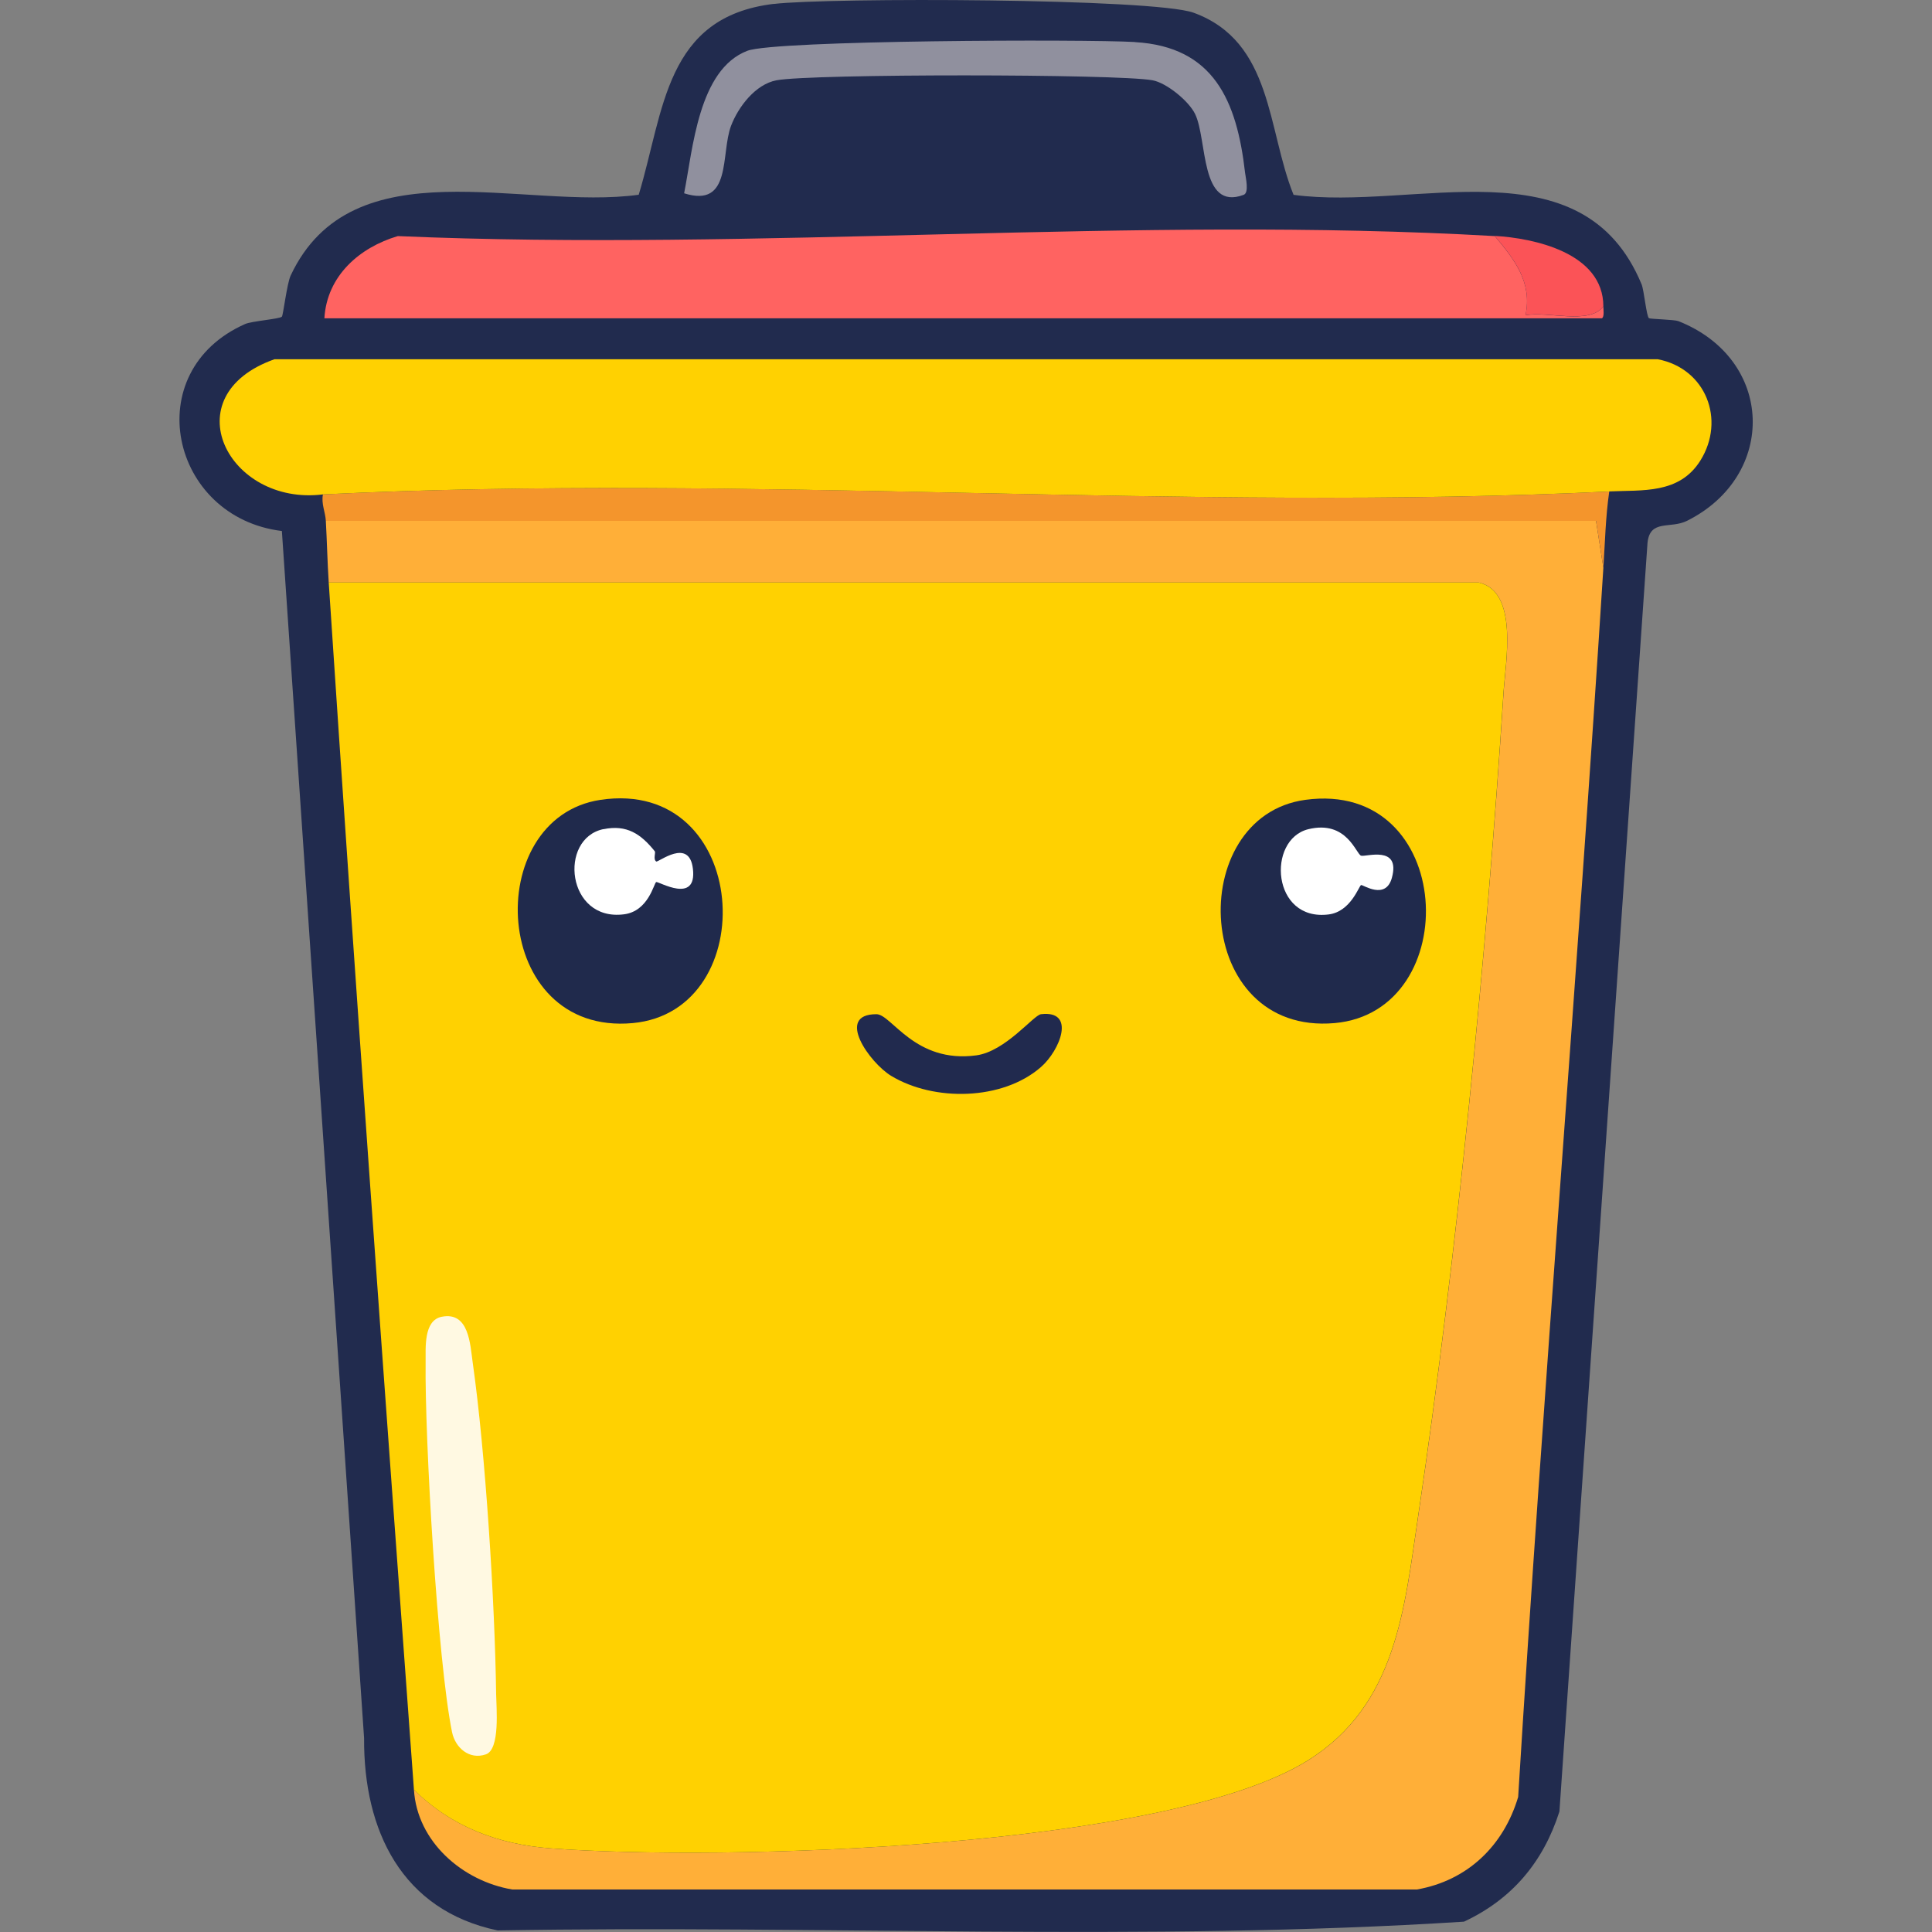 <?xml version="1.0" encoding="UTF-8"?><svg id="Calque_1" xmlns="http://www.w3.org/2000/svg" viewBox="0 0 200 200"><rect x="0" y="0" width="200" height="200" fill="#808080" stroke="none"/><defs><style>.cls-1{fill:#90909e;}.cls-2{fill:#212a4e;}.cls-3{fill:#ffd101;}.cls-4{fill:#fff;}.cls-5{fill:#ffaf38;}.cls-6{fill:#fff9e2;}.cls-7{fill:#fb5357;}.cls-8{fill:#202a4c;}.cls-9{fill:#f4952c;}.cls-10{fill:#212b4e;}.cls-11{fill:#ff6361;}</style></defs><path class="cls-10" d="M80.09.41c5.69-.68,39.33-.6,43.48.91,8.21,3,7.6,12.1,10.34,18.85,12.56,1.69,29.91-5.52,36.03,9.27.25.61.5,3.32.76,3.5.13.09,2.61.14,3.04.3,9.98,3.95,10.24,16,.91,20.67-1.73.87-3.84-.2-4.1,2.28l-9.12,131.34c-1.67,5.23-4.91,9.08-9.88,11.4-33.05,2.11-66.74.32-100.03.91-9.93-2.08-13.89-10.34-13.83-19.91l-8.51-124.96c-11.55-1.41-14.9-16.52-3.8-21.43.67-.3,3.59-.52,3.8-.76.14-.16.52-3.43.91-4.26,6.38-13.57,24.09-6.71,36.03-8.36,2.64-8.72,2.72-18.42,13.99-19.76Z"/><path class="cls-5" d="M165.98,58.78c-2.69,42.42-6.22,84.8-8.82,127.24-1.5,5.04-5.23,8.66-10.49,9.58H53.03c-5.15-.87-9.86-4.95-10.18-10.34,3.87,3.84,8.72,5.67,14.14,6.08,17.59,1.34,63.81.06,78.44-9.12,9.14-5.74,9.95-15.64,11.4-25.39,3.95-26.5,7.11-58.35,8.82-85.13.2-3.12,1.59-10.48-2.58-11.4H34.03c-.14-2.13-.18-4.26-.3-6.38h131.49l.76,4.86Z"/><path class="cls-9" d="M166.59,50.88c-.38,2.6-.44,5.28-.61,7.9l-.76-4.86H33.73c-.05-.92-.49-1.77-.3-2.74,43.97-2.15,89.34,1.82,133.16-.3Z"/><path class="cls-3" d="M166.59,50.88c-43.82,2.12-89.19-1.84-133.16.3-9.81,1.22-15.65-10.22-5.02-13.99h143.2c4.98.95,7.05,6.27,4.41,10.49-2.19,3.49-6.01,3.03-9.42,3.19Z"/><path class="cls-11" d="M154.73,24.43c2.04,2.43,3.91,4.79,3.19,8.21,2.31-.46,6.56,1.03,8.06-.91,0,.3.12,1.06-.15,1.22H33.58c.26-4.41,3.65-7.34,7.6-8.51,37.32,1.61,76.45-2.14,113.55,0Z"/><path class="cls-1" d="M117.49,4.36c8.15.47,10.55,6.06,11.4,13.53.05.45.45,2.06-.15,2.28-4.53,1.7-3.74-5.71-5.02-8.36-.65-1.35-2.95-3.23-4.41-3.5-3.66-.67-35.29-.68-38.92,0-2.2.41-3.97,2.77-4.71,4.71-1.1,2.9.12,8.56-4.86,6.99.91-4.58,1.47-12.8,6.54-14.75,2.88-1.11,35.03-1.21,40.13-.91Z"/><path class="cls-7" d="M165.98,31.72c-1.49,1.94-5.75.45-8.06.91.72-3.42-1.15-5.78-3.19-8.21,4.04.23,11.24,1.74,11.25,7.3Z"/><path class="cls-3" d="M42.85,185.26c-3.06-41.63-6.07-83.3-8.82-124.96h119.03c4.18.92,2.78,8.28,2.58,11.4-1.71,26.78-4.87,58.62-8.82,85.13-1.45,9.75-2.26,19.65-11.4,25.39-14.63,9.18-60.85,10.46-78.44,9.12-5.41-.41-10.27-2.24-14.14-6.08Z"/><path class="cls-6" d="M45.74,136.31c2.82-.56,2.93,2.89,3.19,4.71,1.33,9.36,2.3,24.83,2.43,34.36.02,1.41.43,5.71-1.06,6.23-1.73.6-3.17-.7-3.5-2.28-1.5-7.28-2.84-30.46-2.74-38.31.02-1.45-.24-4.33,1.67-4.71Z"/><path class="cls-2" d="M90.73,104.99c1.57,0,3.96,5.12,10.34,4.26,3.02-.41,5.92-4.16,6.69-4.26,3.65-.44,1.98,3.74,0,5.47-3.98,3.48-11.08,3.59-15.51.91-2.19-1.32-5.84-6.39-1.52-6.38Z"/><path class="cls-8" d="M135.12,82.8c15.58-2.13,16.58,21.91,3.04,23.11-14.71,1.29-15.59-21.39-3.04-23.11Z"/><path class="cls-4" d="M135.43,85.84c4-.98,4.94,2.57,5.47,2.74.48.15,4.11-1.12,3.19,2.28-.64,2.37-3.01.7-3.19.76-.22.07-1.05,2.74-3.34,3.04-5.92.77-6.45-7.75-2.13-8.82Z"/><path class="cls-8" d="M62.16,82.8c15.56-2.33,16.89,21.86,3.34,23.11-14.69,1.35-15.76-21.24-3.34-23.11Z"/><path class="cls-4" d="M62.46,85.84c2.43-.51,3.9.51,5.32,2.28.12.15-.19.83.15,1.06.2.14,3.42-2.52,3.8.76.43,3.71-3.55,1.28-3.8,1.37-.23.08-.78,3.02-3.34,3.34-5.93.76-6.81-7.83-2.13-8.82Z"/></svg>